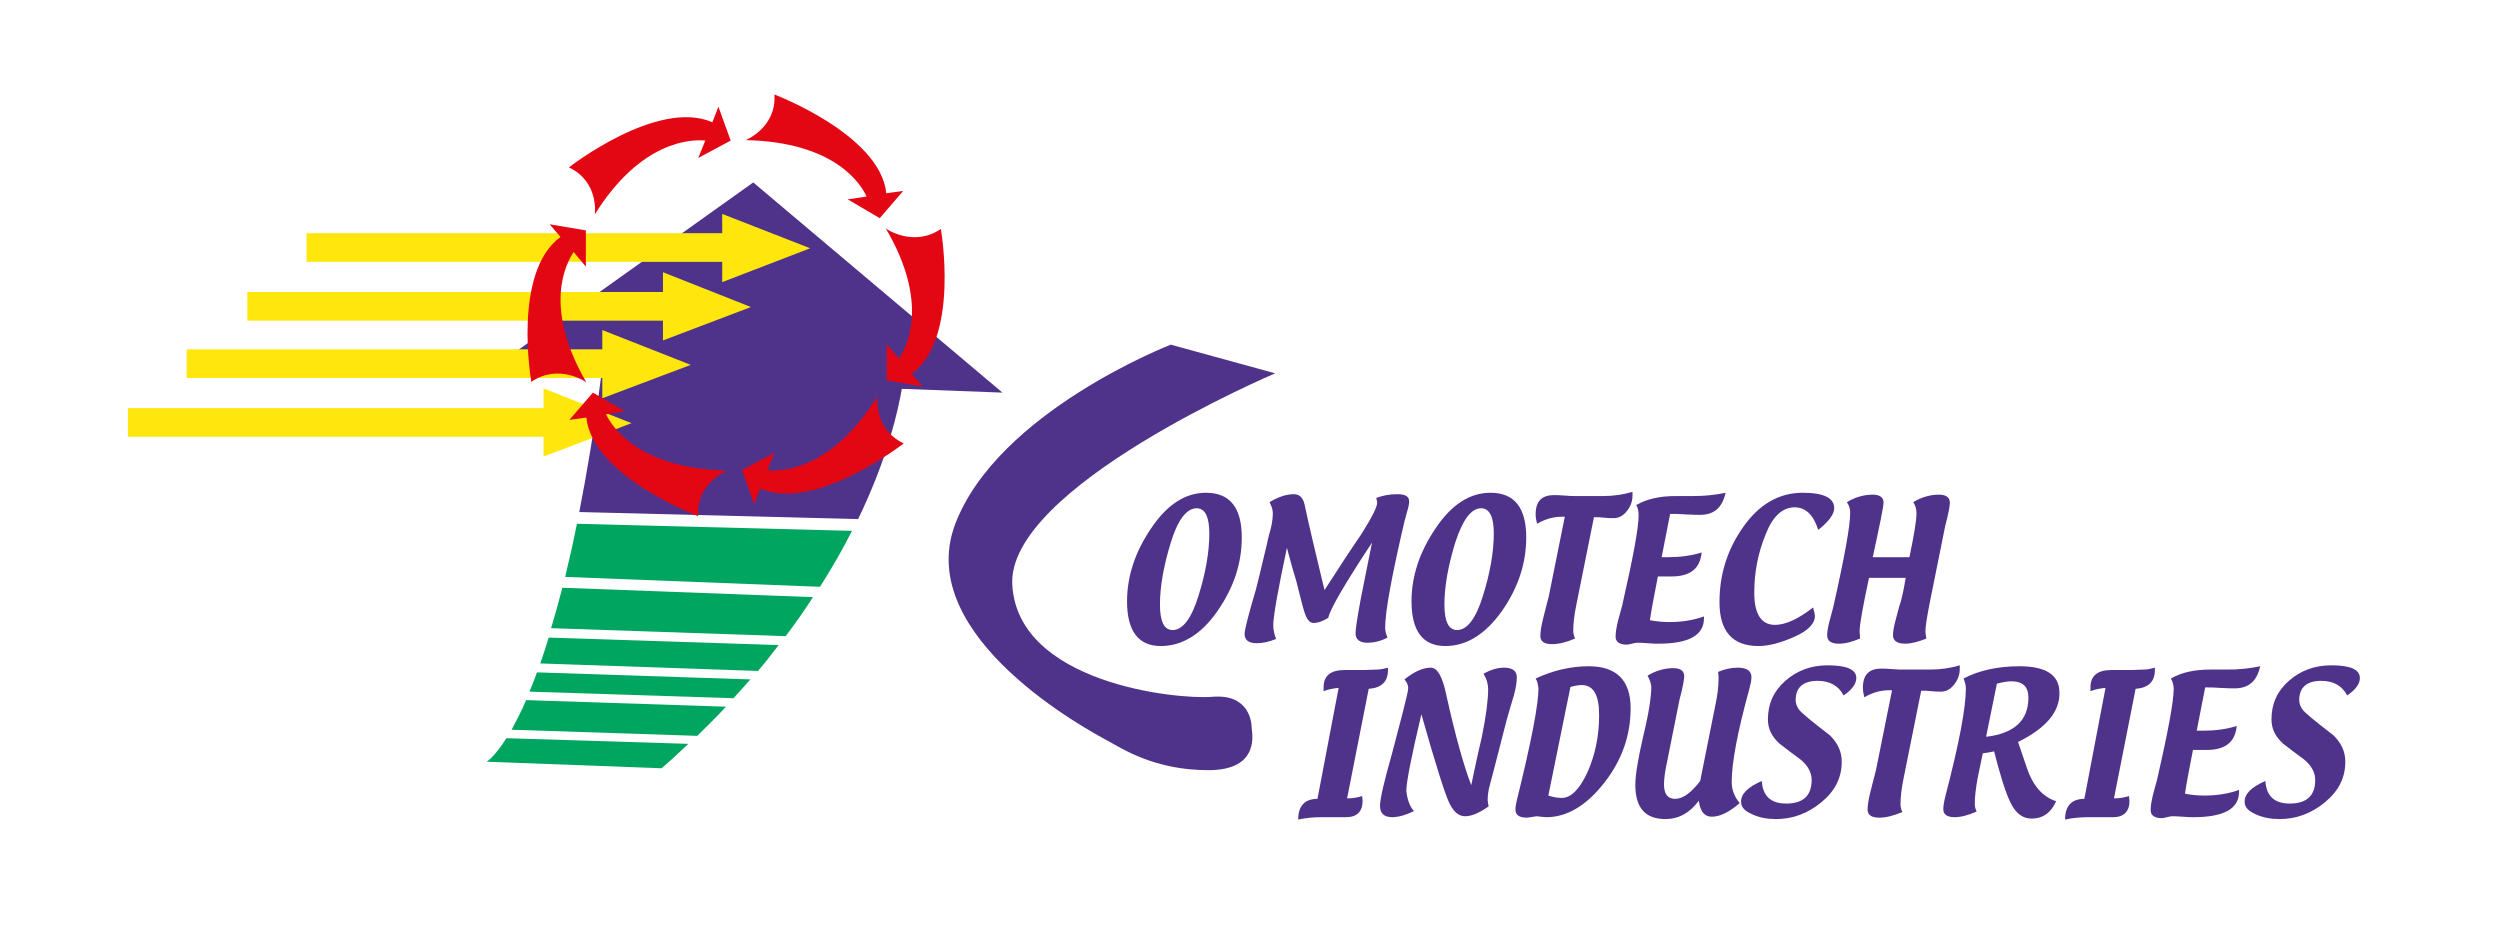 <?xml version="1.0" encoding="utf-8"?>
<!-- Generator: Adobe Illustrator 22.0.0, SVG Export Plug-In . SVG Version: 6.00 Build 0)  -->
<svg version="1.1" id="Calque_1" xmlns="http://www.w3.org/2000/svg" xmlns:xlink="http://www.w3.org/1999/xlink" x="0px" y="0px"
	 viewBox="0 0 531.7 200.2" style="enable-background:new 0 0 531.7 200.2;" xml:space="preserve">
<style type="text/css">
	.st0{fill:#4F338B;}
	.st1{fill:#FFE70E;}
	.st2{fill:#E30613;}
	.st3{fill:#00A65F;}
</style>
<path class="st0" d="M160.2,38.8l-57.1,40.7l24.7,0.9c-1.4,10.9-3,20.3-4.6,28.5l59.3,1.5c6.3-13,8.5-23.1,9.3-27.7l21.4,0.8
	L160.2,38.8z"/>
<polygon class="st1" points="172.3,52.8 153.6,45.5 153.6,49.6 65.2,49.6 65.2,55.7 153.6,55.7 153.6,60 "/>
<polygon class="st1" points="159.7,65.3 141,57.9 141,62.1 52.6,62.1 52.6,68.2 141,68.2 141,72.4 "/>
<polygon class="st1" points="146.9,77.6 128.1,70.2 128.1,74.3 39.7,74.3 39.7,80.4 128.1,80.4 128.1,84.7 "/>
<polygon class="st1" points="134.3,90 115.6,82.6 115.6,86.8 27.2,86.8 27.2,92.9 115.6,92.9 115.6,97.1 "/>
<path class="st2" d="M122,53.6l2.6,3.1v-7.7l-7.7-1.3l2.3,2.7c-10.3,7.5-6.2,30.8-6.2,30.8c5.9-4,11.7,0.1,11.7,0.1
	C115.4,65.3,120.4,56,122,53.6"/>
<path class="st2" d="M191.2,76.3l-2.6-3.1v7.7l7.6,1.3l-2.3-2.7c10.3-7.5,6.2-30.8,6.2-30.8c-5.9,4-11.7-0.1-11.7-0.1
	C197.8,64.6,192.8,73.9,191.2,76.3"/>
<path class="st2" d="M150,29.9l-1.5,3.7l6.9-3.7l-2.6-7.2l-1.3,3.3c-11.7-5.1-30.5,9.6-30.5,9.6c6.5,3.1,5.5,10,5.5,10
	C136.3,29.9,147,29.6,150,29.9"/>
<path class="st2" d="M163.2,100l1.5-3.7l-6.9,3.7l2.6,7.2l1.3-3.3c11.7,5.1,30.5-9.6,30.5-9.6c-6.5-3.1-5.6-10-5.6-10
	C176.9,100,166.2,100.3,163.2,100"/>
<path class="st2" d="M184.3,41.8l-4,0.6l6.8,4l5-5.8l-3.6,0.5c-1.3-12.5-23.8-21-23.8-21c0.5,7-6.1,9.7-6.1,9.7
	C177.5,30.2,183.1,39.1,184.3,41.8"/>
<path class="st2" d="M128.9,88.1l4-0.6l-6.8-4l-5,5.8l3.6-0.5c1.3,12.5,23.8,21,23.8,21c-0.5-7,6.1-9.7,6.1-9.7
	C135.7,99.6,130.1,90.7,128.9,88.1"/>
<path class="st3" d="M174.4,124.8c2.6-4.1,4.9-8.1,6.8-11.9l-58.5-1.5c-0.8,4.1-1.7,7.9-2.5,11.3L174.4,124.8z"/>
<path class="st3" d="M167.1,135.3c2.1-2.8,4.1-5.6,5.8-8.3l-53.3-2c-0.8,3.1-1.6,6-2.4,8.6L167.1,135.3z"/>
<path class="st3" d="M161.2,142.7c1.6-1.8,3-3.7,4.4-5.5l-48.9-1.6c-0.6,2-1.2,3.8-1.8,5.5L161.2,142.7z"/>
<path class="st3" d="M156,148.5c1.2-1.3,2.4-2.7,3.6-4l-45.4-1.5c-0.5,1.5-1.1,2.8-1.6,4.1L156,148.5z"/>
<path class="st3" d="M107.7,157c-2.5,4-4.2,5-4.2,5l37.2,1.4c2-1.7,3.8-3.4,5.7-5.2L107.7,157z"/>
<path class="st3" d="M148.3,156.5c2.1-2.1,4.2-4.1,6.1-6.2l-42.5-1.4c-1.1,2.6-2.2,4.6-3.1,6.3L148.3,156.5z"/>
<path class="st0" d="M246.9,137.4c-4.8,0-7.2-3.2-7.2-9.5c0-5.3,1.7-10.5,5.1-15.5c3.4-5.1,7.3-7.6,11.7-7.6c5.1,0,7.6,3.2,7.6,9.5
	c0,5.5-1.7,10.7-5.2,15.7C255.5,134.9,251.4,137.4,246.9,137.4 M249.4,134c2.1,0,4-2.4,5.5-7.3c1.5-4.8,2.3-9.3,2.3-13.2
	c0-3.6-0.9-5.4-2.7-5.4c-2.1,0-4,2.4-5.5,7.3c-1.5,4.9-2.3,9.3-2.3,13.2C246.7,132.2,247.6,134,249.4,134"/>
<path class="st0" d="M273.7,116.5c-1.9,9-2.9,14.5-2.9,16.5c0,0.9,0.2,1.9,0.6,2.9c-1.5,0.6-2.8,0.9-4.1,0.9c-1.8,0-2.6-0.7-2.6-2
	c0-0.8,0.8-4,2.4-9.4c0.3-1.1,1.1-4.4,2.4-9.9c0.2-1.1,0.5-2.1,0.8-3.2c0.3-1.3,0.4-2.3,0.4-3.2c0-0.8-0.3-1.5-0.7-2.3
	c1.8-1.1,3.6-1.7,5.2-1.7c1.2,0,2,0.8,2.3,2.4c0.9,4.2,2.3,10.2,4.2,18c2.7-4.2,5.3-8.2,7.9-12c2.2-3.5,3.3-5.7,3.3-6.6
	c0-0.2-0.1-0.6-0.2-1c1.3-0.5,2.8-0.8,4.5-0.8c1.7,0,2.5,0.5,2.5,1.5c0,0.4-0.1,1.2-0.4,2.1l-0.6,2.2c-2.7,11.6-4.1,19.1-4.1,22.6
	c0,0.7,0.2,1.4,0.5,2.1c-1.5,0.8-3,1.1-4.3,1.1c-1.6,0-2.5-0.7-2.5-2c0-1,0.4-3.5,1.1-7.3l2.4-12c-5.8,8.8-8.9,14.1-9.3,16
	c-1.3,0.8-2.3,1.1-3.1,1.1c-0.9,0-1.5-0.8-2-2.4c-0.5-1.6-1-3.8-1.7-6.5C274.7,120.4,274.1,117.9,273.7,116.5"/>
<path class="st0" d="M307.4,137.4c-4.8,0-7.2-3.2-7.2-9.5c0-5.3,1.7-10.5,5.1-15.5c3.4-5.1,7.3-7.6,11.7-7.6c5.1,0,7.6,3.2,7.6,9.5
	c0,5.5-1.7,10.7-5.2,15.7C315.9,134.9,311.9,137.4,307.4,137.4 M309.9,134c2.1,0,4-2.4,5.5-7.3c1.5-4.8,2.3-9.3,2.3-13.2
	c0-3.6-0.9-5.4-2.7-5.4c-2.1,0-3.9,2.4-5.5,7.3c-1.5,4.9-2.3,9.3-2.3,13.2C307.2,132.2,308.1,134,309.9,134"/>
<path class="st0" d="M332.8,109.9h-0.7c-1.7,0-3.5,0.5-5.2,1.5c-0.2-0.8-0.3-1.4-0.3-2c0-2.8,1.3-4.1,3.9-4.1c0.5,0,1.3,0,2.3,0.1
	c1,0.1,1.8,0.1,2.3,0.1h5.9c2.1,0,4.2-0.3,6.2-0.9l0,0.6v0.2c0,1.2-0.4,2.3-1.2,3.3c-0.8,1-1.7,1.5-2.8,1.5c-0.4,0-1.1,0-2.1-0.1
	c-0.7-0.1-1.2-0.1-1.7-0.1h-0.4l-3.7,18.4c-0.5,2.4-0.7,4.3-0.7,5.7c0,0.6,0.1,1.1,0.4,1.7c-1.9,0.8-3.5,1.2-4.9,1.2
	c-1.7,0-2.5-0.6-2.5-1.7c0-0.9,0.2-2.3,0.7-4.2c0.7-2.8,1.1-4.3,1.1-4.3L332.8,109.9z"/>
<path class="st0" d="M348,107.4c2.3-1.3,5-1.9,8.4-1.9c0.4,0,1,0,1.8,0c0.9,0,1.5,0,2,0c2.2,0,4.4-0.2,6.8-0.7
	c-0.7,3.2-2.5,4.7-5.4,4.7c-0.6,0-1.7,0-3.2-0.1c-1.1-0.1-2-0.1-2.8-0.1h-0.4l-1.8,9.2h1.5c2.4,0,4.8-0.3,7-1
	c-0.3,3.4-2.4,5.1-6.4,5.1c-0.3,0-0.8,0-1.4,0c-0.7,0-1.2,0-1.5,0c-0.8,4.1-1.4,7.2-1.7,9.3c1.5,0.3,2.9,0.4,4.2,0.4
	c2.6,0,5.1-0.4,7.3-1.2v0.4c0,3.6-3.2,5.4-9.7,5.4c-0.5,0-1.3,0-2.3-0.1c-1-0.1-1.8-0.1-2.3-0.1c-0.2,0-0.6,0.1-1,0.2
	c-0.5,0.1-0.8,0.2-1.1,0.2c-1.6,0-2.4-0.6-2.4-1.7c0-0.9,0.2-2,0.5-3.3l0.9-3.3c2.3-10.1,3.5-16.5,3.5-19.2
	C348.5,108.8,348.4,108.1,348,107.4"/>
<path class="st0" d="M385.6,129.2c0.3,1,0.4,1.6,0.4,1.8c0,1.6-1.4,3.1-4.3,4.4c-2.9,1.3-5.5,2-7.7,2c-5.5,0-8.3-3.1-8.3-9.3
	c0-6,1.7-11.3,5.1-16.1c3.4-4.8,7.6-7.2,12.6-7.2c4.5,0,6.7,1.1,6.7,3.3c0,1.2-1.1,2.8-3.4,4.6c-1-3.2-2.7-4.8-5-4.8
	c-2.6,0-4.7,1.9-6.2,5.8c-1.6,3.9-2.4,8-2.4,12.4c0,4.5,1.5,6.8,4.4,6.8C379.7,132.9,382.4,131.7,385.6,129.2"/>
<path class="st0" d="M405.3,122.9h-7.8c-1.3,6.1-2,9.9-2,11.4c0,0.4,0.1,0.8,0.1,1.5c-1.7,0.7-3.1,1.1-4.5,1.1
	c-1.7,0-2.5-0.6-2.5-1.8c0-0.8,0.2-1.8,0.5-3l0.8-3c2.4-10.6,3.6-17.3,3.6-20c0-0.8-0.2-1.6-0.7-2.3c1.8-1.1,3.7-1.6,5.5-1.6
	c1.5,0,2.3,0.6,2.3,1.7c0,0.8-0.8,4.7-2.3,11.6h7.8c1-4.8,1.5-7.9,1.5-9.3c0-0.9-0.2-1.7-0.7-2.4c1.8-1.1,3.7-1.6,5.5-1.6
	c1.5,0,2.3,0.6,2.3,1.7c0,0.7-0.3,2.4-1,5l-3.3,16.4c-0.6,3.1-0.9,5-0.9,6c0,0.4,0.1,0.9,0.2,1.5c-1.7,0.7-3.2,1.1-4.5,1.1
	c-1.7,0-2.6-0.6-2.6-1.8c0-0.8,0.2-1.8,0.5-3l0.8-3C404.5,127.4,404.9,125.3,405.3,122.9"/>
<path class="st0" d="M284.7,146.3c-1.1,0.1-2.2,0.3-3.2,0.7l0-0.8c0-2.5,1.5-3.7,4.5-3.7h4.2c0.8,0,1.7-0.1,2.7-0.1
	c0.8,0,1.5-0.2,2.3-0.4l0,0.5c0,2.5-1.4,3.8-4.1,4l-4.6,23.3c1.2,0,2.3-0.2,3.2-0.5c0,0.4,0.1,0.8,0.1,1c0,2.3-1.2,3.5-3.5,3.5
	l-1.8,0l-3.6,0c-1.8,0-3.4,0.2-4.8,0.5c0-2.9,1.4-4.4,4.1-4.4L284.7,146.3z"/>
<path class="st0" d="M300.7,172.5c-1.8,0.9-3.4,1.3-4.6,1.3c-1.7,0-2.6-0.8-2.6-2.4c0-1.5,0.9-5.3,2.6-11.3l2.3-8.8
	c0.7-2.8,1.1-4.4,1.1-5c0-0.6-0.3-1.2-0.8-1.8c2.1-1.7,4-2.5,5.6-2.5c1.4,0,2.5,1.9,3.3,5.8c1.9,8.6,3.7,15,5.3,19.2
	c0.7-3.3,1.4-6.7,2.2-10c1-4.8,1.4-8.3,1.4-10.4c0-1.1-0.3-2.2-1-3.3c1.6-0.9,3-1.3,4.4-1.3c1.8,0,2.7,0.7,2.7,2.1
	c0,0.9-0.2,2.2-0.6,3.7l-1.1,3.7c-0.4,1.3-1.4,5.3-3.1,11.9c-0.3,1.1-0.6,2.2-0.9,3.4c-0.4,1.4-0.5,2.5-0.5,3.4
	c0,0.3,0.1,0.7,0.2,1.3c-2,1.4-3.6,2.1-5,2.1c-1.4,0-2.5-1-3.4-2.9c-0.9-1.9-2.9-8.2-5.9-18.8c-2.1,8.9-3.2,14.4-3.2,16.3
	C299.3,170.1,299.8,171.4,300.7,172.5"/>
<path class="st0" d="M326.6,144.3c3.7-1.7,7.4-2.6,11.3-2.6c5.9,0,8.9,3,8.9,8.9c0,5.9-1.9,11.2-5.7,16c-3.8,4.8-7.9,7.2-12.2,7.2
	c-0.4,0-1.1-0.1-2.1-0.2c-1.2,0.2-1.9,0.3-2.1,0.3c-1.6,0-2.4-0.6-2.4-1.7c0-0.5,0.1-1.2,0.3-2c3.1-12.5,4.6-20.4,4.6-23.8
	C327.1,145.7,327,144.9,326.6,144.3 M329.3,169.2c1.2,0.4,2.1,0.5,2.9,0.5c1.9,0,3.7-1.8,5.4-5.4c1.6-3.6,2.5-7.6,2.5-12.2
	c0-4.3-1.2-6.4-3.7-6.4c-0.5,0-1.3,0.1-2.4,0.4L329.3,169.2z"/>
<path class="st0" d="M350.4,143.7c1.8-1.1,3.7-1.6,5.5-1.6c1.5,0,2.3,0.6,2.3,1.7c0,0.7-0.3,2.4-1,5l-2.6,13c-0.5,2.3-0.7,3.9-0.7,5
	c0,2.1,0.8,3.1,2.4,3.1c1.6,0,3.4-1.3,5.3-3.8l3.2-16c0.5-2.3,0.7-4.2,0.7-5.7c0-0.4,0-0.9-0.1-1.5c1.4-0.6,2.8-0.9,4.2-0.9
	c1.9,0,2.9,0.7,2.9,2c0,0.7-0.2,1.6-0.5,2.7c-2.5,9.1-3.7,15.6-3.7,19.6c0,1.7,0.6,3.2,1.7,4.5c-2.3,2-4.3,2.9-5.9,2.9
	c-1.6,0-2.5-1.1-2.8-3.4c-1.9,2.6-4.3,3.9-7.1,3.9c-4.3,0-6.4-2.4-6.4-7.3c0-2.1,0.6-5.6,1.7-10.4c1.2-4.9,1.7-8.4,1.7-10.5
	C351.1,145.2,350.8,144.4,350.4,143.7"/>
<path class="st0" d="M374.7,166.1c0.2,3.2,1.9,4.8,5.2,4.8c3.6,0,5.4-1.7,5.4-5c0-1.6-0.8-3.1-2.4-4.4c-1.5-1.1-3-2.2-4.5-3.4
	c-1.6-1.5-2.4-3.1-2.4-5.1c0-3.3,1.2-6,3.7-8.2c2.5-2.2,5.5-3.3,9-3.3c4.1,0,6.1,0.9,6.1,2.7c0,1.2-0.9,2.5-2.7,3.7
	c-1.1-2.1-3-3.1-5.5-3.1c-3.1,0-4.7,1.4-4.7,4.1c0,0.6,0.2,1.3,0.7,2c0.5,0.7,2.7,2.5,6.6,5.5c1.7,1.7,2.5,3.5,2.5,5.6
	c0,3.4-1.4,6.2-4.3,8.6c-2.9,2.4-6.1,3.6-9.7,3.6c-1.8,0-3.5-0.3-5-1c-1.6-0.7-2.4-1.5-2.4-2.6C370.2,168.9,371.7,167.4,374.7,166.1
	"/>
<path class="st0" d="M402.4,146.8h-0.7c-1.7,0-3.5,0.5-5.2,1.5c-0.2-0.8-0.3-1.4-0.3-2c0-2.8,1.3-4.1,3.9-4.1c0.5,0,1.3,0,2.3,0.1
	c1,0.1,1.8,0.1,2.3,0.1h5.9c2.1,0,4.2-0.3,6.2-0.9l0,0.6v0.2c0,1.2-0.4,2.3-1.2,3.3c-0.8,1-1.7,1.5-2.8,1.5c-0.4,0-1.1,0-2.1-0.1
	c-0.7-0.1-1.2-0.1-1.7-0.1h-0.4l-3.7,18.4c-0.5,2.4-0.7,4.3-0.7,5.7c0,0.6,0.1,1.1,0.4,1.7c-1.9,0.8-3.5,1.2-4.9,1.2
	c-1.7,0-2.5-0.6-2.5-1.7c0-0.9,0.2-2.3,0.7-4.2c0.7-2.8,1.1-4.3,1.1-4.3L402.4,146.8z"/>
<path class="st0" d="M429.2,157.8l1.9,5.6c1.3,3.8,3.4,6.1,6.2,7c-1.1,2.5-2.9,3.7-5.2,3.7c-1.9,0-3.4-1.1-4.5-3.4
	c-1.1-2.2-2.2-5.9-3.5-10.9c-0.5,0.1-1.3,0.3-2.4,0.4l-1.1,5.3c-0.4,2.2-0.6,4-0.6,5.4c0,0.6,0.1,1.1,0.4,1.7
	c-1.8,0.8-3.4,1.2-4.7,1.2c-1.6,0-2.4-0.6-2.4-1.7c0-0.8,0.2-1.8,0.5-3c2.9-11.1,4.3-18.6,4.3-22.7c0-0.7-0.2-1.4-0.5-2.1
	c3.3-1.7,7.2-2.6,11.9-2.6c5.7,0,8.5,1.9,8.5,5.6C438.1,151.4,435.1,154.9,429.2,157.8 M422.4,156.7c6-0.7,9-3.5,9-8.3
	c0-2.4-1.2-3.5-3.7-3.5c-0.8,0-1.8,0.2-3,0.5L422.4,156.7z"/>
<path class="st0" d="M447.8,146.3c-1.1,0.1-2.2,0.3-3.2,0.7l0-0.8c0-2.5,1.5-3.7,4.5-3.7h4.2c0.8,0,1.7-0.1,2.7-0.1
	c0.8,0,1.5-0.2,2.3-0.4l0,0.5c0,2.5-1.4,3.8-4.1,4l-4.6,23.3c1.2,0,2.3-0.2,3.2-0.5c0,0.4,0.1,0.8,0.1,1c0,2.3-1.2,3.5-3.5,3.5
	l-1.8,0l-3.6,0c-1.8,0-3.4,0.2-4.8,0.5c0-2.9,1.4-4.4,4.1-4.4L447.8,146.3z"/>
<path class="st0" d="M461.7,144.3c2.3-1.3,5-1.9,8.4-1.9c0.4,0,1,0,1.8,0c0.9,0,1.5,0,2,0c2.2,0,4.4-0.2,6.8-0.7
	c-0.7,3.2-2.5,4.7-5.4,4.7c-0.6,0-1.7,0-3.2-0.1c-1.1-0.1-2-0.1-2.8-0.1H469l-1.8,9.2h1.5c2.4,0,4.8-0.3,7-1
	c-0.3,3.4-2.4,5.1-6.4,5.1c-0.3,0-0.8,0-1.4,0c-0.7,0-1.2,0-1.5,0c-0.8,4.1-1.4,7.2-1.7,9.3c1.5,0.3,2.9,0.4,4.2,0.4
	c2.6,0,5.1-0.4,7.3-1.2v0.4c0,3.6-3.2,5.4-9.7,5.4c-0.5,0-1.3,0-2.3-0.1c-1-0.1-1.8-0.1-2.3-0.1c-0.2,0-0.6,0.1-1,0.2
	c-0.5,0.1-0.8,0.2-1.1,0.2c-1.6,0-2.4-0.6-2.4-1.7c0-0.9,0.2-2,0.5-3.3l0.9-3.3c2.3-10.1,3.5-16.5,3.5-19.2
	C462.3,145.7,462.1,145,461.7,144.3"/>
<path class="st0" d="M481.8,166.1c0.2,3.2,1.9,4.8,5.2,4.8c3.6,0,5.4-1.7,5.4-5c0-1.6-0.8-3.1-2.4-4.4c-1.5-1.1-3-2.2-4.5-3.4
	c-1.6-1.5-2.4-3.1-2.4-5.1c0-3.3,1.2-6,3.7-8.2c2.5-2.2,5.5-3.3,9-3.3c4.1,0,6.1,0.9,6.1,2.7c0,1.2-0.9,2.5-2.7,3.7
	c-1.1-2.1-3-3.1-5.5-3.1c-3.1,0-4.7,1.4-4.7,4.1c0,0.6,0.2,1.3,0.7,2c0.5,0.7,2.7,2.5,6.6,5.5c1.7,1.7,2.5,3.5,2.5,5.6
	c0,3.4-1.4,6.2-4.3,8.6c-2.9,2.4-6.1,3.6-9.7,3.6c-1.8,0-3.5-0.3-5-1c-1.6-0.7-2.4-1.5-2.4-2.6C477.3,168.9,478.8,167.4,481.8,166.1
	"/>
<path class="st0" d="M271.2,79.4L249,73.3c0,0-36.9,14.3-45.9,38.3c-8.9,24,29.1,44.1,32.4,45.9c3.3,1.8,10.1,6.3,21.5,6.3
	c11.3,0,9.2-8.2,9.2-9.1s-0.4-7.2-8.4-6.5c-8,0.6-41.2-3-42.5-23.7C213.9,103.7,271.2,79.4,271.2,79.4"/>
</svg>
